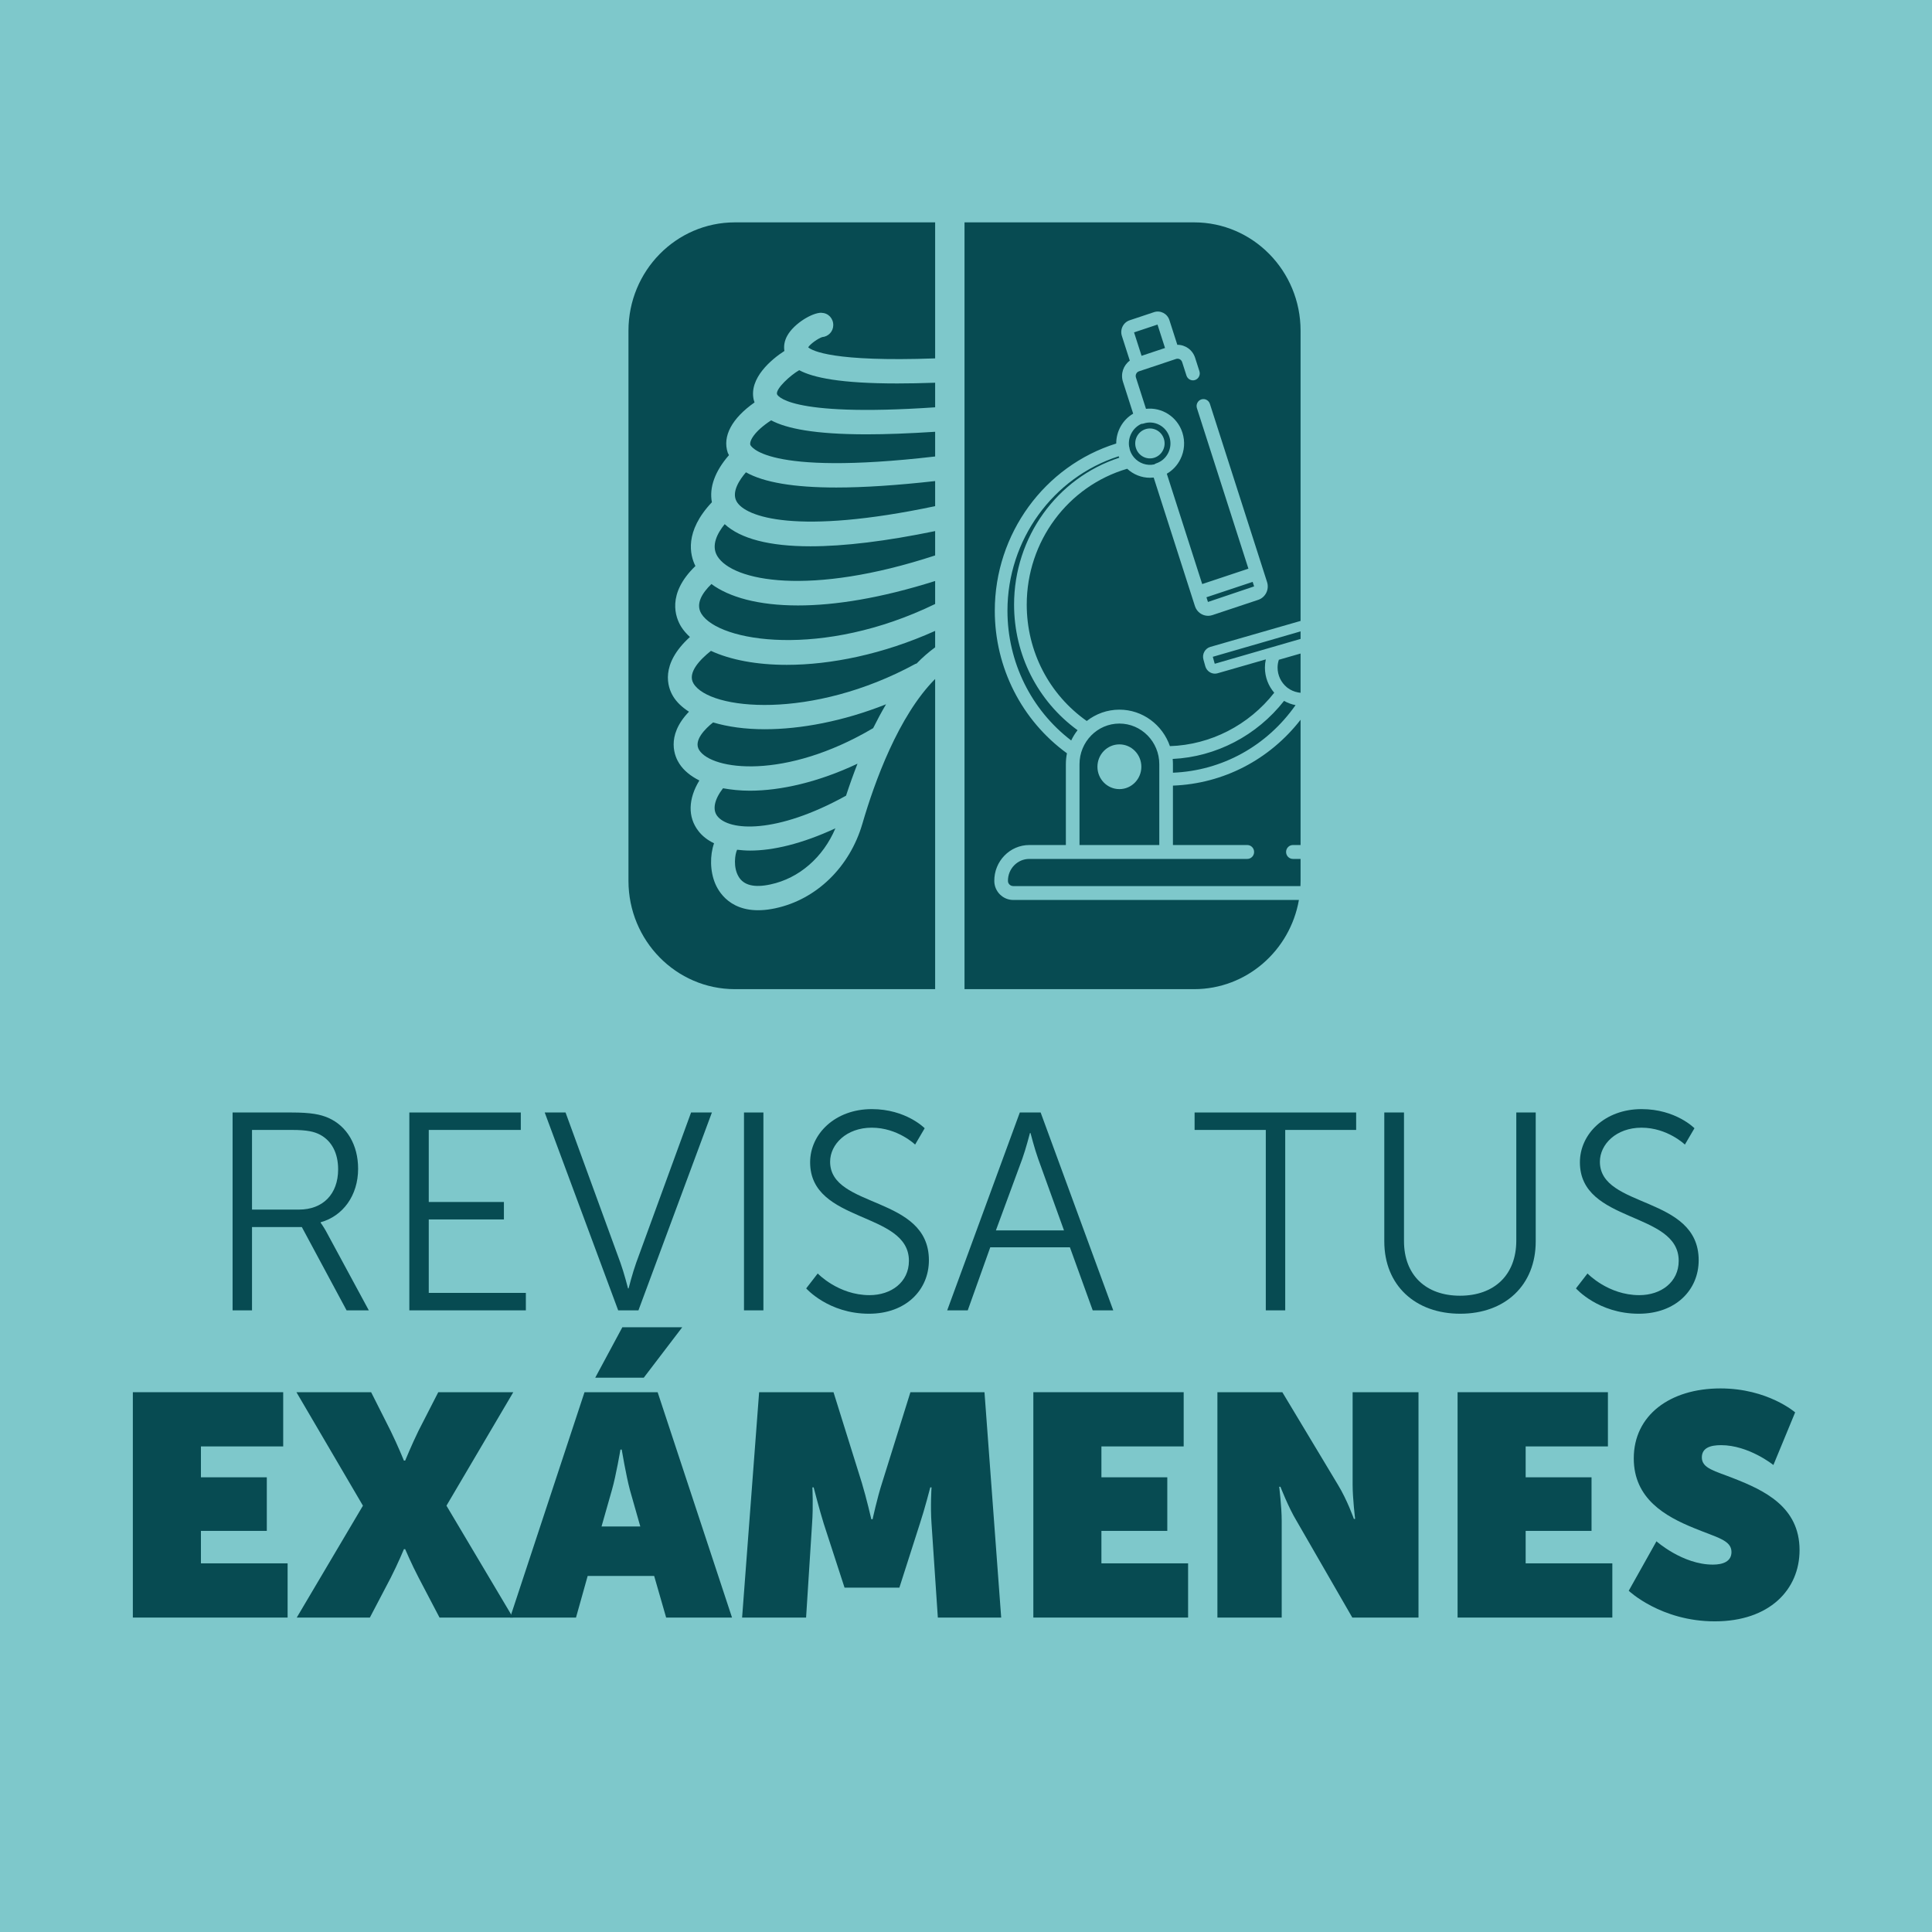 <?xml version="1.0" encoding="UTF-8" standalone="no"?>
<!DOCTYPE svg PUBLIC "-//W3C//DTD SVG 1.1//EN" "http://www.w3.org/Graphics/SVG/1.1/DTD/svg11.dtd">
<svg width="100%" height="100%" viewBox="0 0 200 200" version="1.1" xmlns="http://www.w3.org/2000/svg" xmlns:xlink="http://www.w3.org/1999/xlink" xml:space="preserve" xmlns:serif="http://www.serif.com/" style="fill-rule:evenodd;clip-rule:evenodd;stroke-linejoin:round;stroke-miterlimit:2;">
    <rect x="0" y="0" width="200" height="200" style="fill:rgb(126,200,203);"/>
    <g transform="matrix(1,0,0,1,0,1)">
        <g>
            <g transform="matrix(0.127,0,0,0.03,49.438,12.208)">
                <g transform="matrix(10.2,0,0,44,50.119,2.11268e-13)">
                    <path d="M31.652,67.567L15.649,67.567C10.953,67.567 7.145,63.759 7.145,59.072L7.145,15.928C7.145,11.241 10.953,7.433 15.649,7.433L31.652,7.433L31.652,18.1C23.51,18.386 21.83,17.508 21.506,17.231C21.678,16.964 22.308,16.525 22.632,16.429C23.109,16.391 23.501,16 23.51,15.513C23.529,14.979 23.119,14.539 22.584,14.53L22.556,14.52C21.811,14.52 20.379,15.37 19.845,16.305C19.616,16.697 19.539,17.117 19.606,17.518C18.566,18.176 16.762,19.656 17.153,21.345L17.22,21.555C15.416,22.796 14.633,24.209 15.082,25.507L15.177,25.688C14.061,26.939 13.583,28.227 13.812,29.382C11.598,31.683 12.056,33.525 12.495,34.384C10.176,36.579 10.901,38.421 11.358,39.147C11.541,39.433 11.779,39.7 12.056,39.949C9.641,42.106 10.271,43.881 10.71,44.597C10.997,45.065 11.436,45.466 11.98,45.809C10.08,47.747 10.873,49.379 11.206,49.876C11.56,50.42 12.113,50.859 12.81,51.202C11.922,52.634 11.865,54.066 12.734,55.164C13.039,55.555 13.459,55.879 13.984,56.128C13.65,57.063 13.65,58.313 14.089,59.316C14.442,60.118 15.616,61.912 18.881,61.225C22.164,60.537 24.828,57.998 25.839,54.591C26.813,51.307 28.722,46.134 31.652,43.242L31.652,67.567ZM31.652,21.937C19.635,22.739 19.024,20.925 19.015,20.906C18.9,20.477 20.112,19.398 20.79,19.026C21.897,19.608 24.073,20.066 28.617,20.066C29.533,20.066 30.545,20.047 31.652,20.009L31.652,21.937ZM26.698,47.098C19.654,51.183 13.832,50.391 12.801,48.826C12.304,48.072 13.297,47.127 13.908,46.649C15.082,46.993 16.476,47.184 18.031,47.184C20.904,47.184 24.303,46.563 27.729,45.227C27.367,45.828 27.023,46.458 26.698,47.098ZM31.652,29.688C20.628,31.969 16.476,30.556 15.779,29.306C15.368,28.571 16.027,27.607 16.533,27.034C17.965,27.826 20.36,28.227 23.749,28.227C25.963,28.227 28.607,28.055 31.652,27.721L31.652,29.688ZM31.652,37.362C22.642,41.657 14.366,40.34 12.972,38.126C12.486,37.352 13.039,36.493 13.774,35.796C15.196,36.827 17.525,37.476 20.694,37.476C23.644,37.476 27.319,36.904 31.652,35.558L31.652,37.362ZM31.652,25.793C17.926,27.359 16.895,24.905 16.886,24.886C16.79,24.6 17.172,23.836 18.547,22.958C19.769,23.598 22.012,24.056 26.183,24.056C27.729,24.056 29.533,23.989 31.652,23.856L31.652,25.793ZM18.49,59.354C17.201,59.631 16.342,59.421 15.941,58.733C15.502,58.008 15.655,56.987 15.826,56.634C16.161,56.672 16.495,56.7 16.867,56.7C18.69,56.7 21,56.175 23.682,54.954C22.708,57.216 20.79,58.877 18.49,59.354ZM24.532,52.395C18.957,55.421 15.168,55.173 14.242,53.99C13.841,53.484 14.013,52.682 14.7,51.813C15.359,51.928 16.065,52.004 16.838,52.004C19.31,52.004 22.317,51.336 25.448,49.885C25.114,50.725 24.808,51.565 24.532,52.395ZM31.652,40.76C31.137,41.132 30.641,41.552 30.173,42.029L30.077,42.058C21.802,46.478 13.622,45.695 12.342,43.595C11.817,42.745 12.915,41.676 13.736,41.037C15.292,41.743 17.382,42.134 19.797,42.134C23.31,42.134 27.5,41.304 31.652,39.471L31.652,40.76ZM31.652,33.553C21.639,36.78 15.454,35.577 14.242,33.601C13.736,32.771 14.242,31.816 14.834,31.1C16.103,32.246 18.413,32.837 21.687,32.837C24.388,32.837 27.739,32.437 31.652,31.644L31.652,33.553Z" style="fill:rgb(7,75,82);"/>
                </g>
                <g transform="matrix(-10.2,5.38844e-15,-1.24914e-15,-44,743.719,3300)">
                    <path d="M7.278,14.427C7.988,10.454 11.466,7.433 15.649,7.433L34,7.433L34,67.567L15.649,67.567C10.953,67.567 7.145,63.759 7.145,59.072L7.145,36.311L14.355,34.274C14.561,34.216 14.732,34.081 14.836,33.894C14.941,33.708 14.967,33.491 14.908,33.285L14.76,32.76C14.702,32.554 14.567,32.383 14.38,32.278C14.259,32.211 14.125,32.176 13.99,32.176C13.917,32.176 13.844,32.186 13.771,32.207L9.922,33.294C9.97,33.083 9.994,32.869 9.994,32.652C9.994,31.897 9.713,31.207 9.25,30.679C11.279,28.134 14.345,26.592 17.586,26.491C18.172,28.156 19.761,29.352 21.623,29.352C22.604,29.352 23.509,29.02 24.232,28.463C27.243,30.544 29.028,33.925 29.028,37.589C29.028,42.542 25.742,46.882 21.001,48.244C20.509,47.795 19.859,47.538 19.183,47.538C19.083,47.538 18.983,47.543 18.883,47.554L15.872,38.345L15.587,37.473C15.435,37.007 15.001,36.711 14.536,36.711C14.423,36.711 14.307,36.729 14.194,36.766L10.529,37.964C9.95,38.153 9.633,38.778 9.822,39.357L10.107,40.23L14.391,53.333C14.484,53.619 14.791,53.774 15.078,53.682C15.365,53.588 15.521,53.28 15.427,52.994L11.313,40.409L15.006,39.202L17.835,47.855C17.371,48.116 16.995,48.509 16.749,48.994C16.419,49.645 16.362,50.385 16.589,51.079C16.999,52.332 18.237,53.085 19.498,52.943L20.302,55.402C20.334,55.5 20.326,55.604 20.279,55.696C20.233,55.788 20.153,55.856 20.055,55.888L17.095,56.856C16.894,56.922 16.675,56.811 16.609,56.609L16.264,55.553C16.17,55.268 15.864,55.111 15.576,55.205C15.291,55.299 15.134,55.606 15.228,55.892L15.573,56.948C15.778,57.575 16.367,57.972 16.994,57.965L17.627,59.901C17.794,60.412 18.343,60.692 18.857,60.526L20.802,59.889C21.049,59.809 21.25,59.636 21.368,59.404C21.486,59.172 21.506,58.907 21.425,58.659L20.792,56.724C21.303,56.359 21.544,55.691 21.338,55.064L20.522,52.566C21.365,52.084 21.879,51.181 21.877,50.223C27.612,48.468 31.581,43.137 31.581,37.11C31.581,32.658 29.433,28.508 25.815,25.93C25.871,25.653 25.901,25.367 25.901,25.075L25.901,18.736L28.824,18.736C30.377,18.736 31.639,17.462 31.62,15.904C31.61,15.083 30.928,14.427 30.107,14.427L7.278,14.427ZM7.145,28.559L7.145,18.736L7.758,18.736C8.059,18.736 8.303,18.492 8.303,18.191C8.303,17.89 8.059,17.646 7.758,17.646L7.145,17.646L7.145,15.928C7.145,15.79 7.148,15.653 7.155,15.517L30.107,15.517C30.33,15.517 30.526,15.69 30.529,15.913C30.544,16.866 29.774,17.646 28.824,17.646L11.403,17.646C11.102,17.646 10.858,17.89 10.858,18.191C10.858,18.492 11.102,18.736 11.403,18.736L17.345,18.736L17.345,23.395C13.319,23.542 9.631,25.424 7.145,28.559ZM7.145,35.491L7.145,34.9L13.983,32.956C13.991,32.954 14.008,32.962 14.011,32.972L14.159,33.497L7.145,35.491ZM7.145,33.754L7.145,30.675C7.205,30.68 7.267,30.689 7.336,30.701C7.656,30.758 7.945,30.884 8.189,31.067C8.212,31.084 8.233,31.101 8.255,31.119C8.698,31.483 8.982,32.035 8.982,32.652C8.982,32.859 8.948,33.063 8.881,33.264L7.145,33.754ZM8.464,30.041C8.183,29.883 7.874,29.768 7.546,29.707C9.837,26.504 13.415,24.563 17.345,24.407L17.345,25.075C17.345,25.214 17.352,25.352 17.365,25.487C13.901,25.65 10.638,27.319 8.464,30.041ZM21.682,49.224C21.666,49.185 21.65,49.147 21.633,49.11C26.616,47.514 30.04,42.871 30.04,37.589C30.04,33.655 28.155,30.02 24.966,27.741C25.164,27.493 25.335,27.223 25.475,26.935C28.677,29.334 30.569,33.089 30.569,37.11C30.569,42.657 26.939,47.567 21.682,49.224ZM19.873,51.763C19.814,51.762 19.754,51.77 19.695,51.789C19.278,51.926 18.833,51.892 18.442,51.693C18.051,51.495 17.761,51.157 17.625,50.74C17.488,50.323 17.523,49.878 17.721,49.487C17.919,49.097 18.258,48.806 18.675,48.67C18.732,48.651 18.786,48.623 18.833,48.587C19.436,48.459 20.05,48.674 20.444,49.119C20.45,49.126 20.455,49.133 20.461,49.14C20.587,49.286 20.684,49.448 20.752,49.624C20.762,49.652 20.772,49.68 20.781,49.708C20.803,49.774 20.813,49.84 20.824,49.905C20.829,49.936 20.838,49.968 20.849,49.998C20.897,50.336 20.841,50.679 20.683,50.99C20.507,51.336 20.223,51.606 19.873,51.763ZM20.3,49.865C20.099,49.249 19.436,48.913 18.82,49.114C18.204,49.316 17.867,49.978 18.069,50.595C18.27,51.211 18.933,51.547 19.549,51.346C20.166,51.144 20.502,50.481 20.3,49.865ZM18.435,18.736L24.811,18.736L24.811,25.075C24.811,26.832 23.381,28.262 21.623,28.262C19.865,28.262 18.435,26.832 18.435,25.075L18.435,18.736ZM23.378,24.874C23.378,23.905 22.592,23.12 21.623,23.12C20.654,23.12 19.869,23.905 19.869,24.874C19.869,25.843 20.654,26.629 21.623,26.629C22.592,26.629 23.378,25.843 23.378,24.874ZM17.977,57.715L19.851,57.102L20.452,58.939L18.578,59.552L17.977,57.715ZM10.974,39.373L10.858,39.018L14.533,37.802C14.534,37.802 14.535,37.801 14.536,37.801C14.542,37.801 14.55,37.806 14.551,37.811L14.667,38.166L10.974,39.373Z" style="fill:rgb(7,75,82);"/>
                </g>
            </g>
            <g transform="matrix(2.428,0,0,2.428,-42.683,-150.614)">
                <g transform="matrix(12,0,0,12,26.272,117.488)">
                    <path d="M0.102,-0L0.171,-0L0.171,-0.296L0.348,-0.296L0.507,-0L0.586,-0L0.433,-0.283C0.422,-0.302 0.415,-0.311 0.415,-0.311L0.415,-0.313C0.494,-0.335 0.548,-0.408 0.548,-0.503C0.548,-0.588 0.508,-0.655 0.442,-0.684C0.414,-0.696 0.382,-0.703 0.31,-0.703L0.102,-0.703L0.102,-0ZM0.171,-0.358L0.171,-0.641L0.313,-0.641C0.367,-0.641 0.392,-0.635 0.413,-0.624C0.454,-0.602 0.477,-0.559 0.477,-0.501C0.477,-0.413 0.423,-0.358 0.338,-0.358L0.171,-0.358Z" style="fill:rgb(7,75,82);fill-rule:nonzero;"/>
                </g>
                <g transform="matrix(12,0,0,12,33.808,117.488)">
                    <path d="M0.102,-0L0.516,-0L0.516,-0.062L0.171,-0.062L0.171,-0.323L0.438,-0.323L0.438,-0.385L0.171,-0.385L0.171,-0.641L0.498,-0.641L0.498,-0.703L0.102,-0.703L0.102,-0Z" style="fill:rgb(7,75,82);fill-rule:nonzero;"/>
                </g>
                <g transform="matrix(12,0,0,12,40.66,117.488)">
                    <path d="M0.273,-0L0.345,-0L0.606,-0.703L0.532,-0.703L0.337,-0.169C0.324,-0.133 0.31,-0.078 0.31,-0.078L0.308,-0.078C0.308,-0.078 0.294,-0.133 0.281,-0.169L0.086,-0.703L0.012,-0.703L0.273,-0Z" style="fill:rgb(7,75,82);fill-rule:nonzero;"/>
                </g>
                <g transform="matrix(12,0,0,12,48.076,117.488)">
                    <rect x="0.102" y="-0.703" width="0.069" height="0.703" style="fill:rgb(7,75,82);fill-rule:nonzero;"/>
                </g>
                <g transform="matrix(12,0,0,12,51.352,117.488)">
                    <path d="M0.05,-0.078C0.05,-0.078 0.129,0.012 0.273,0.012C0.405,0.012 0.486,-0.073 0.486,-0.178C0.486,-0.409 0.135,-0.361 0.135,-0.528C0.135,-0.59 0.193,-0.649 0.283,-0.649C0.375,-0.649 0.437,-0.589 0.437,-0.589L0.471,-0.647C0.471,-0.647 0.405,-0.715 0.283,-0.715C0.153,-0.715 0.064,-0.627 0.064,-0.526C0.064,-0.308 0.415,-0.353 0.415,-0.176C0.415,-0.1 0.352,-0.054 0.275,-0.054C0.164,-0.054 0.091,-0.131 0.091,-0.131L0.05,-0.078Z" style="fill:rgb(7,75,82);fill-rule:nonzero;"/>
                </g>
                <g transform="matrix(12,0,0,12,57.808,117.488)">
                    <path d="M0.53,-0L0.603,-0L0.345,-0.703L0.271,-0.703L0.013,-0L0.086,-0L0.166,-0.224L0.449,-0.224L0.53,-0ZM0.309,-0.63C0.309,-0.63 0.324,-0.572 0.336,-0.539L0.428,-0.284L0.186,-0.284L0.28,-0.539C0.292,-0.572 0.307,-0.63 0.307,-0.63L0.309,-0.63Z" style="fill:rgb(7,75,82);fill-rule:nonzero;"/>
                </g>
                <g transform="matrix(12,0,0,12,68.428,117.488)">
                    <path d="M0.26,-0L0.329,-0L0.329,-0.641L0.581,-0.641L0.581,-0.703L0.007,-0.703L0.007,-0.641L0.26,-0.641L0.26,-0Z" style="fill:rgb(7,75,82);fill-rule:nonzero;"/>
                </g>
                <g transform="matrix(12,0,0,12,75.484,117.488)">
                    <path d="M0.093,-0.245C0.093,-0.089 0.203,0.012 0.363,0.012C0.522,0.012 0.631,-0.089 0.631,-0.245L0.631,-0.703L0.562,-0.703L0.562,-0.248C0.562,-0.125 0.483,-0.052 0.362,-0.052C0.241,-0.052 0.163,-0.125 0.163,-0.246L0.163,-0.703L0.093,-0.703L0.093,-0.245Z" style="fill:rgb(7,75,82);fill-rule:nonzero;"/>
                </g>
                <g transform="matrix(12,0,0,12,84.172,117.488)">
                    <path d="M0.05,-0.078C0.05,-0.078 0.129,0.012 0.273,0.012C0.405,0.012 0.486,-0.073 0.486,-0.178C0.486,-0.409 0.135,-0.361 0.135,-0.528C0.135,-0.59 0.193,-0.649 0.283,-0.649C0.375,-0.649 0.437,-0.589 0.437,-0.589L0.471,-0.647C0.471,-0.647 0.405,-0.715 0.283,-0.715C0.153,-0.715 0.064,-0.627 0.064,-0.526C0.064,-0.308 0.415,-0.353 0.415,-0.176C0.415,-0.1 0.352,-0.054 0.275,-0.054C0.164,-0.054 0.091,-0.131 0.091,-0.131L0.05,-0.078Z" style="fill:rgb(7,75,82);fill-rule:nonzero;"/>
                </g>
            </g>
            <g transform="matrix(2.719,0,0,2.719,-52.02,151.71)">
                <g transform="matrix(12,0,0,12,23.446,5.421)">
                    <path d="M0.062,-0L0.553,-0L0.553,-0.172L0.278,-0.172L0.278,-0.275L0.487,-0.275L0.487,-0.445L0.278,-0.445L0.278,-0.543L0.539,-0.543L0.539,-0.715L0.062,-0.715L0.062,-0Z" style="fill:rgb(7,75,82);fill-rule:nonzero;"/>
                </g>
                <g transform="matrix(12,0,0,12,30.454,5.421)">
                    <path d="M-0.002,-0L0.23,-0L0.296,-0.126C0.319,-0.171 0.338,-0.217 0.338,-0.217L0.342,-0.217C0.342,-0.217 0.362,-0.17 0.385,-0.126L0.451,-0L0.684,-0L0.473,-0.355L0.685,-0.715L0.447,-0.715L0.384,-0.592C0.363,-0.549 0.342,-0.498 0.342,-0.498L0.338,-0.498C0.338,-0.498 0.319,-0.545 0.296,-0.592L0.234,-0.715L-0.003,-0.715L0.208,-0.355L-0.002,-0Z" style="fill:rgb(7,75,82);fill-rule:nonzero;"/>
                </g>
                <g transform="matrix(12,0,0,12,38.638,5.421)">
                    <path d="M-0.007,-0L0.202,-0L0.239,-0.132L0.45,-0.132L0.488,-0L0.697,-0L0.461,-0.715L0.229,-0.715L-0.007,-0ZM0.283,-0.289L0.316,-0.405C0.329,-0.45 0.343,-0.533 0.343,-0.533L0.347,-0.533C0.347,-0.533 0.361,-0.45 0.373,-0.405L0.406,-0.289L0.283,-0.289ZM0.263,-0.761L0.417,-0.761L0.539,-0.921L0.349,-0.921L0.263,-0.761Z" style="fill:rgb(7,75,82);fill-rule:nonzero;"/>
                </g>
                <g transform="matrix(12,0,0,12,46.918,5.421)">
                    <path d="M0.039,-0L0.242,-0L0.261,-0.298C0.265,-0.352 0.262,-0.413 0.262,-0.413L0.266,-0.413C0.266,-0.413 0.284,-0.343 0.298,-0.298L0.364,-0.095L0.538,-0.095L0.603,-0.298C0.618,-0.343 0.636,-0.413 0.636,-0.413L0.64,-0.413C0.64,-0.413 0.636,-0.352 0.64,-0.298L0.66,-0L0.861,-0L0.808,-0.715L0.573,-0.715L0.483,-0.427C0.468,-0.381 0.453,-0.312 0.453,-0.312L0.449,-0.312C0.449,-0.312 0.433,-0.381 0.419,-0.427L0.329,-0.715L0.093,-0.715L0.039,-0Z" style="fill:rgb(7,75,82);fill-rule:nonzero;"/>
                </g>
                <g transform="matrix(12,0,0,12,57.73,5.421)">
                    <path d="M0.062,-0L0.553,-0L0.553,-0.172L0.278,-0.172L0.278,-0.275L0.487,-0.275L0.487,-0.445L0.278,-0.445L0.278,-0.543L0.539,-0.543L0.539,-0.715L0.062,-0.715L0.062,-0Z" style="fill:rgb(7,75,82);fill-rule:nonzero;"/>
                </g>
                <g transform="matrix(12,0,0,12,64.738,5.421)">
                    <path d="M0.062,-0L0.266,-0L0.266,-0.307C0.266,-0.352 0.258,-0.415 0.258,-0.415L0.262,-0.415C0.262,-0.415 0.287,-0.35 0.313,-0.307L0.49,-0L0.7,-0L0.7,-0.715L0.491,-0.715L0.491,-0.422C0.491,-0.377 0.499,-0.313 0.499,-0.313L0.495,-0.313C0.495,-0.313 0.474,-0.373 0.444,-0.422L0.268,-0.715L0.062,-0.715L0.062,-0Z" style="fill:rgb(7,75,82);fill-rule:nonzero;"/>
                </g>
                <g transform="matrix(12,0,0,12,73.882,5.421)">
                    <path d="M0.062,-0L0.553,-0L0.553,-0.172L0.278,-0.172L0.278,-0.275L0.487,-0.275L0.487,-0.445L0.278,-0.445L0.278,-0.543L0.539,-0.543L0.539,-0.715L0.062,-0.715L0.062,-0Z" style="fill:rgb(7,75,82);fill-rule:nonzero;"/>
                </g>
                <g transform="matrix(12,0,0,12,80.89,5.421)">
                    <path d="M0.021,-0.085C0.021,-0.085 0.123,0.012 0.294,0.012C0.468,0.012 0.563,-0.089 0.563,-0.214C0.563,-0.352 0.45,-0.404 0.353,-0.442C0.295,-0.465 0.253,-0.473 0.253,-0.508C0.253,-0.539 0.281,-0.547 0.314,-0.547C0.402,-0.547 0.48,-0.484 0.48,-0.484L0.549,-0.651C0.549,-0.651 0.462,-0.727 0.312,-0.727C0.152,-0.727 0.037,-0.642 0.037,-0.505C0.037,-0.377 0.137,-0.321 0.228,-0.284C0.3,-0.254 0.347,-0.246 0.347,-0.208C0.347,-0.178 0.32,-0.168 0.288,-0.168C0.192,-0.168 0.109,-0.242 0.109,-0.242L0.021,-0.085Z" style="fill:rgb(7,75,82);fill-rule:nonzero;"/>
                </g>
            </g>
        </g>
    </g>
</svg>
